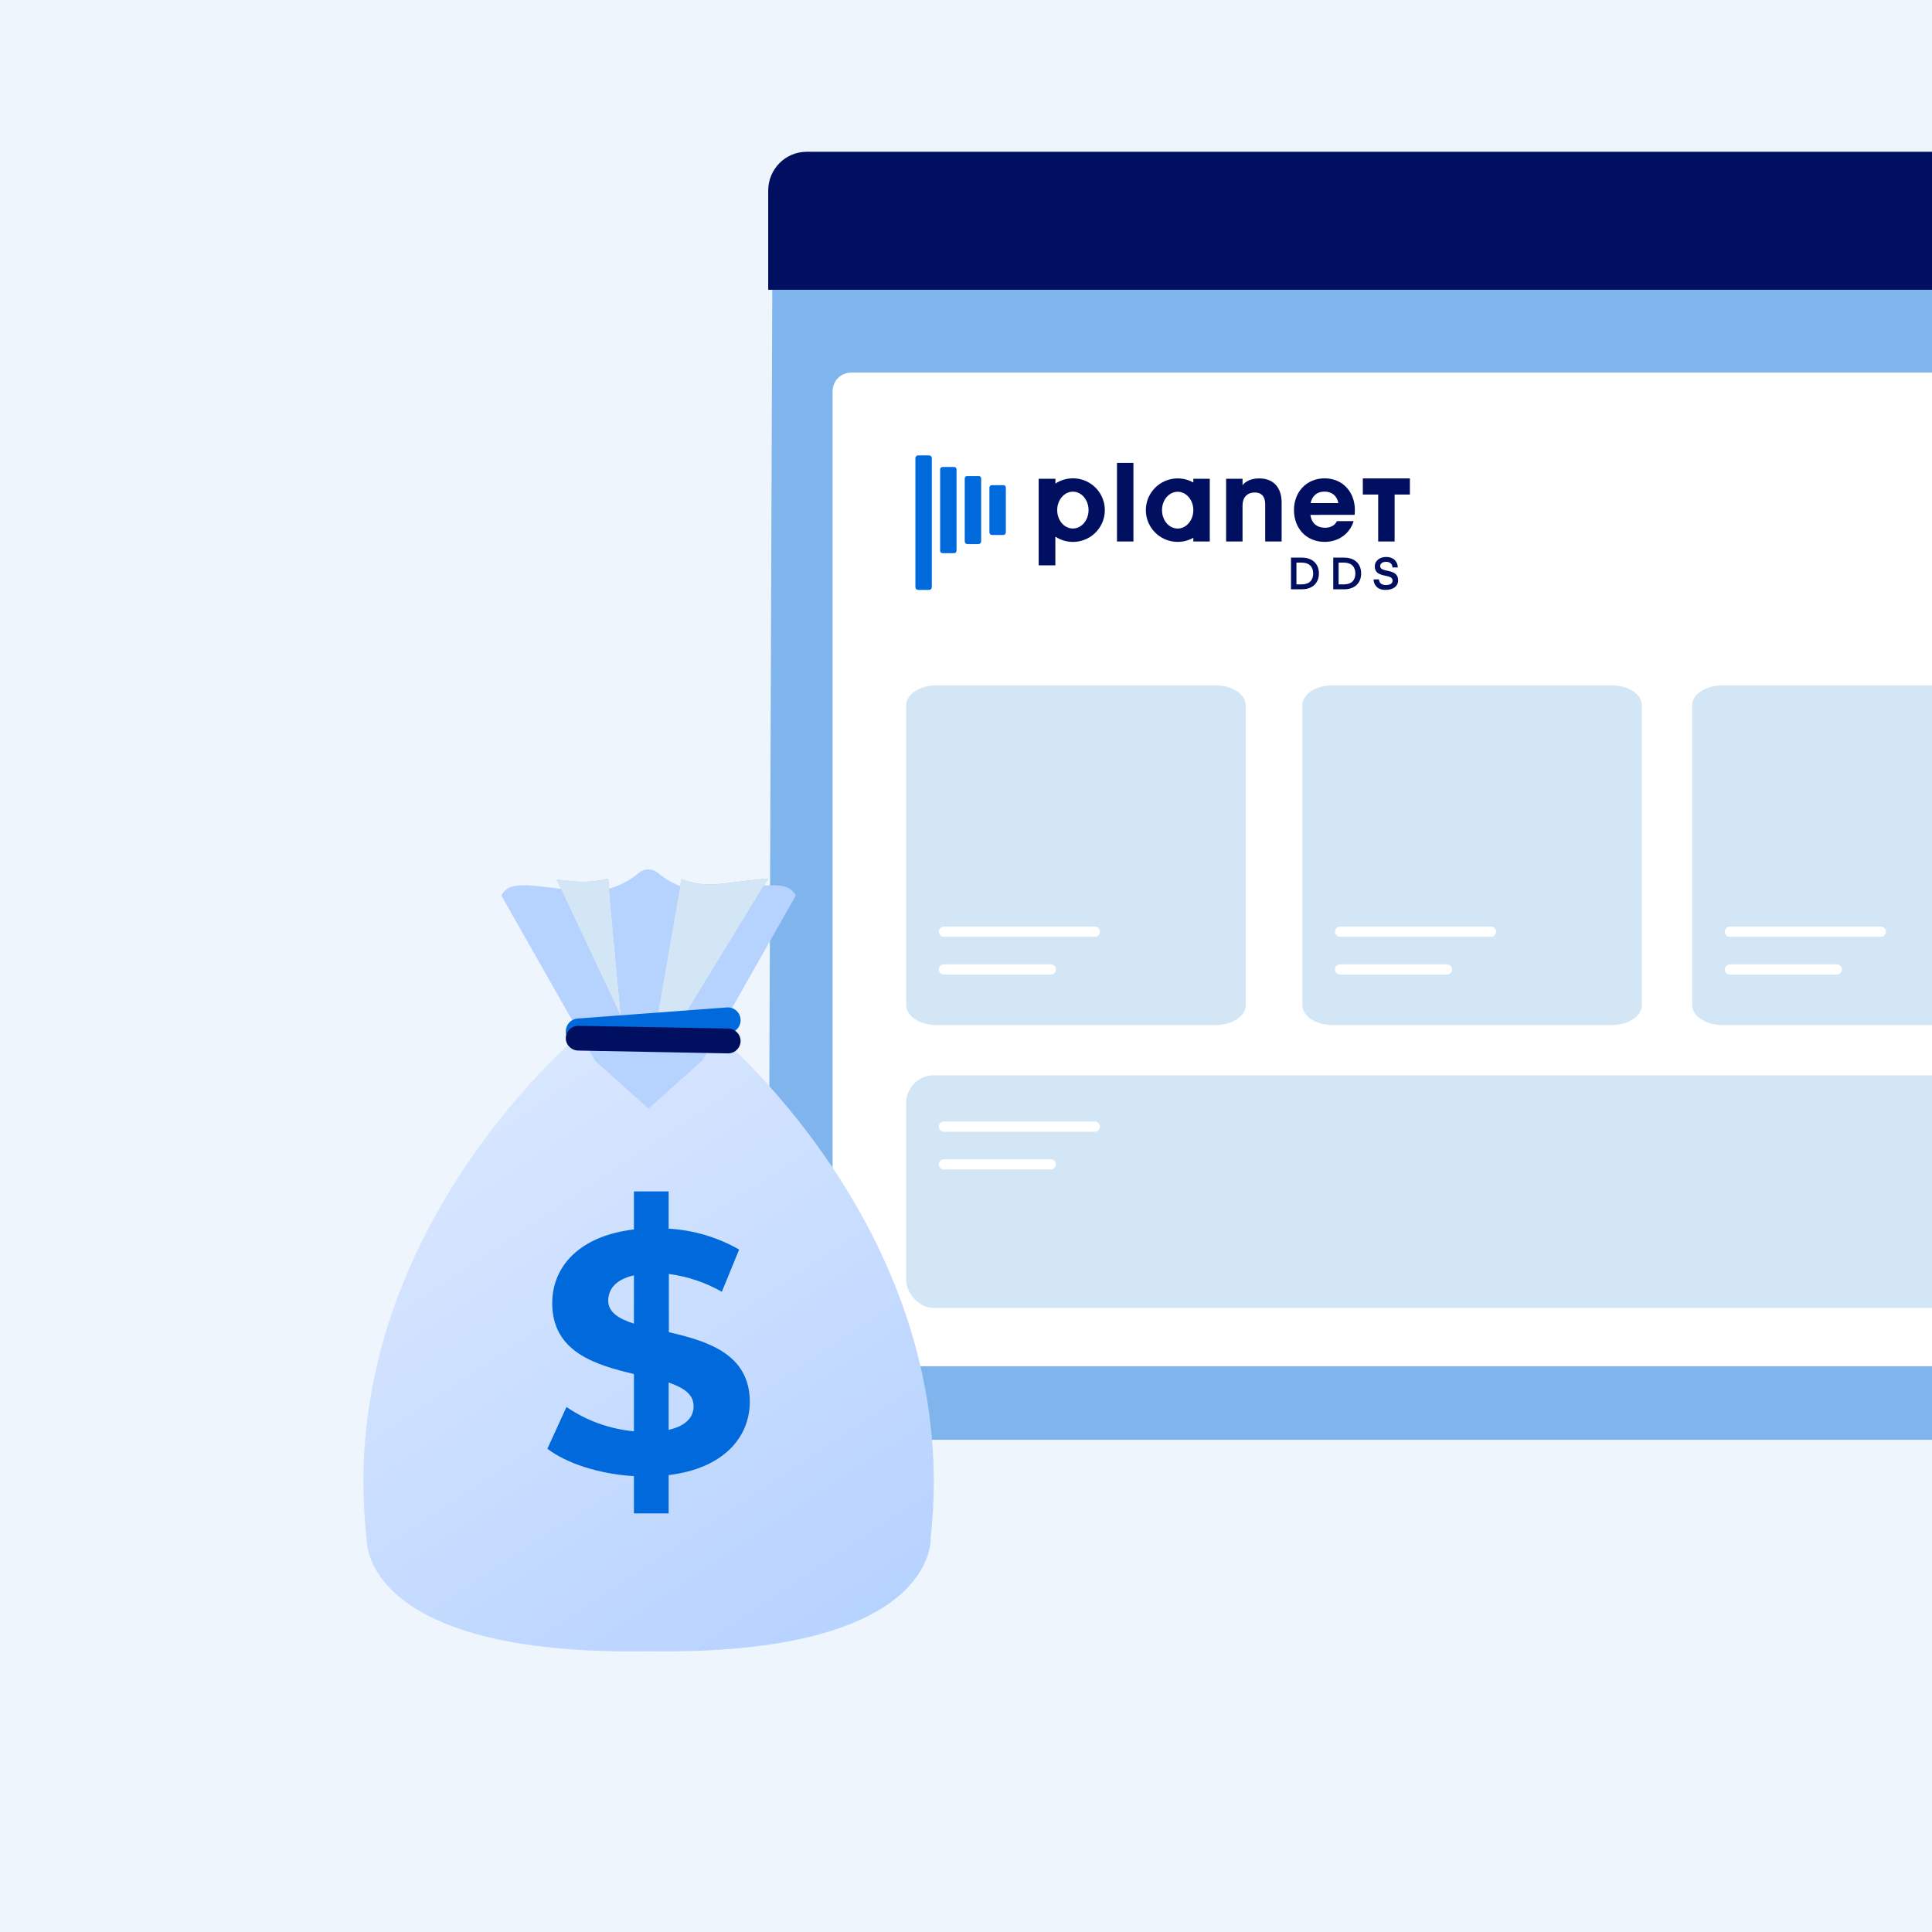 <?xml version="1.0" encoding="UTF-8"?>
<svg width="210px" height="210px" viewBox="0 0 210 210" version="1.1" xmlns="http://www.w3.org/2000/svg" xmlns:xlink="http://www.w3.org/1999/xlink">
    <title>Artboard Copy 56</title>
    <defs>
        <linearGradient x1="29.791%" y1="0%" x2="90.37%" y2="92.448%" id="linearGradient-1">
            <stop stop-color="#DBE8FF" offset="0%"></stop>
            <stop stop-color="#B6D2FF" offset="100%"></stop>
        </linearGradient>
        <linearGradient x1="-9.792%" y1="50%" x2="100%" y2="50%" id="linearGradient-2">
            <stop stop-color="#C5CCE9" offset="0%"></stop>
            <stop stop-color="#A2AFDB" offset="100%"></stop>
        </linearGradient>
        <linearGradient x1="0%" y1="50%" x2="108.74%" y2="50%" id="linearGradient-3">
            <stop stop-color="#C5CCE9" offset="0%"></stop>
            <stop stop-color="#A2AFDB" offset="100%"></stop>
        </linearGradient>
    </defs>
    <g id="Artboard-Copy-56" stroke="none" stroke-width="1" fill="none" fill-rule="evenodd">
        <rect fill="#EEF5FD" x="0" y="0" width="210" height="210"></rect>
        <g id="Group" transform="translate(39, 15.5)">
            <g transform="translate(44.5, 1)">
                <path d="M0.443,15 L0,134.739 C0,137.645 2.357,140 5.264,140 L215.293,140 C218.2,140 220.557,137.645 220.557,134.739 L221,15 L0.443,15 Z" id="Fill-1" fill="#7FB4ED"></path>
                <rect id="Rectangle" fill="#FFFFFF" x="7" y="24" width="205" height="108" rx="2.016"></rect>
                <g id="Group-9" transform="translate(15, 58)">
                    <g id="Group-19">
                        <path d="M33.652,36.913 L3.255,36.913 C1.457,36.913 2.42813249e-15,35.943 2.42813249e-15,34.749 L2.42813249e-15,2.164 C2.42813249e-15,0.969 1.457,0 3.255,0 L33.652,0 C35.449,0 36.907,0.969 36.907,2.164 L36.907,34.749 C36.907,35.943 35.449,36.913 33.652,36.913" id="Fill-13" fill="#D3E6F5"></path>
                        <line x1="4.101" y1="26.771" x2="20.504" y2="26.771" id="Stroke-17" stroke="#FFFFFF" stroke-width="1.108" stroke-linecap="round" stroke-linejoin="round"></line>
                        <line x1="4.101" y1="30.873" x2="15.72" y2="30.873" id="Stroke-19" stroke="#FFFFFF" stroke-width="1.108" stroke-linecap="round" stroke-linejoin="round"></line>
                    </g>
                    <g id="Group-19-Copy-2" transform="translate(0, 42.381)">
                        <rect id="Rectangle" fill="#D3E6F5" x="0" y="0" width="122.339" height="25.292" rx="3"></rect>
                        <line x1="4.101" y1="5.581" x2="20.504" y2="5.581" id="Stroke-17" stroke="#FFFFFF" stroke-width="1.108" stroke-linecap="round" stroke-linejoin="round"></line>
                        <line x1="4.101" y1="9.682" x2="15.72" y2="9.682" id="Stroke-19" stroke="#FFFFFF" stroke-width="1.108" stroke-linecap="round" stroke-linejoin="round"></line>
                    </g>
                    <g id="Group-19-Copy" transform="translate(43.058, 0)">
                        <path d="M33.652,36.913 L3.255,36.913 C1.457,36.913 0,35.943 0,34.749 L0,2.164 C0,0.969 1.457,0 3.255,0 L33.652,0 C35.449,0 36.907,0.969 36.907,2.164 L36.907,34.749 C36.907,35.943 35.449,36.913 33.652,36.913" id="Fill-13" fill="#D3E6F5"></path>
                        <path d="M76.026,36.913 L45.629,36.913 C43.832,36.913 42.374,35.943 42.374,34.749 L42.374,2.164 C42.374,0.969 43.832,0 45.629,0 L76.026,0 C77.824,0 79.281,0.969 79.281,2.164 L79.281,34.749 C79.281,35.943 77.824,36.913 76.026,36.913" id="Fill-13-Copy" fill="#D3E6F5"></path>
                        <line x1="4.101" y1="26.771" x2="20.504" y2="26.771" id="Stroke-17" stroke="#FFFFFF" stroke-width="1.108" stroke-linecap="round" stroke-linejoin="round"></line>
                        <line x1="46.475" y1="26.771" x2="62.878" y2="26.771" id="Stroke-17-Copy-2" stroke="#FFFFFF" stroke-width="1.108" stroke-linecap="round" stroke-linejoin="round"></line>
                        <line x1="4.101" y1="30.873" x2="15.72" y2="30.873" id="Stroke-19" stroke="#FFFFFF" stroke-width="1.108" stroke-linecap="round" stroke-linejoin="round"></line>
                        <line x1="46.475" y1="30.873" x2="58.094" y2="30.873" id="Stroke-19-Copy-2" stroke="#FFFFFF" stroke-width="1.108" stroke-linecap="round" stroke-linejoin="round"></line>
                    </g>
                </g>
                <g id="Asset-1" transform="translate(16, 33)" fill-rule="nonzero">
                    <polygon id="Path" fill="#000F60" points="21.912 9.357 21.912 0.809 23.698 0.809 23.698 9.357"></polygon>
                    <path d="M42.934,6.465 C43.06,7.372 43.642,7.864 44.542,7.864 C45.086,7.864 45.604,7.624 45.819,7.146 L47.629,7.146 C47.237,8.48 46.021,9.4 44.491,9.4 C42.529,9.4 41.149,7.965 41.149,5.931 C41.149,3.978 42.517,2.493 44.478,2.493 C46.44,2.493 47.768,3.978 47.768,5.931 C47.768,6.221 47.743,6.459 47.743,6.459 L42.934,6.465 Z M42.959,5.182 L45.971,5.182 C45.844,4.439 45.301,3.934 44.466,3.934 C43.631,3.934 43.111,4.428 42.959,5.183 L42.959,5.182 Z" id="Shape" fill="#000F60"></path>
                    <polygon id="Path" fill="#000F60" points="53.749 2.501 48.633 2.501 48.633 4.254 50.302 4.254 50.302 9.357 52.089 9.357 52.089 4.254 53.749 4.254"></polygon>
                    <path d="M17.117,2.491 C16.443,2.493 15.783,2.69 15.22,3.061 L15.22,2.542 L13.399,2.542 L13.399,11.946 L15.212,11.946 L15.212,8.83 C16.45,9.647 18.073,9.587 19.246,8.681 C20.42,7.774 20.884,6.222 20.401,4.822 C19.918,3.422 18.594,2.485 17.109,2.491 L17.117,2.491 Z M17.117,7.947 C16.169,7.947 15.413,7.052 15.413,5.946 C15.413,4.841 16.177,3.942 17.117,3.942 C18.058,3.942 18.821,4.839 18.821,5.945 C18.821,7.05 18.058,7.947 17.117,7.947 L17.117,7.947 Z" id="Shape" fill="#000F60"></path>
                    <path d="M37.381,2.501 C36.528,2.501 35.904,2.794 35.558,3.24 L35.558,2.542 L33.773,2.542 L33.773,9.357 L35.558,9.357 L35.558,5.453 C35.558,4.578 36.032,4.034 36.903,4.034 C37.694,4.034 38.022,4.559 38.022,5.322 L38.022,9.357 L39.807,9.357 L39.807,5.115 C39.807,3.551 38.965,2.501 37.381,2.501 Z" id="Path" fill="#000F60"></path>
                    <path d="M31.963,2.542 L30.21,2.542 L30.21,2.947 C28.755,2.128 26.922,2.462 25.852,3.742 C24.782,5.021 24.782,6.881 25.852,8.16 C26.922,9.44 28.755,9.775 30.21,8.955 L30.21,9.357 L31.998,9.357 L31.998,2.542 L31.963,2.542 Z M28.507,7.95 C27.559,7.95 26.805,7.055 26.805,5.951 C26.805,4.847 27.567,3.952 28.507,3.952 C29.448,3.952 30.21,4.847 30.21,5.951 C30.21,7.055 29.448,7.95 28.507,7.95 L28.507,7.95 Z" id="Shape" fill="#000F60"></path>
                    <path d="M-4.34924753e-06,14.324 L-4.34924753e-06,0.29 C-0,0.213 0.03,0.139 0.085,0.085 C0.139,0.03 0.214,-0 0.291,-4.33826458e-06 L1.495,-4.33826458e-06 C1.655,-4.33826458e-06 1.785,0.129 1.785,0.289 L1.785,14.323 C1.785,14.402 1.753,14.478 1.697,14.534 C1.64,14.59 1.564,14.621 1.484,14.621 L0.3,14.621 C0.221,14.621 0.145,14.59 0.089,14.534 C0.032,14.479 0,14.403 -4.34924753e-06,14.324 Z" id="Path" fill="#0069DC"></path>
                    <path d="M2.687,10.371 L2.687,1.514 C2.687,1.375 2.8,1.262 2.939,1.261 L4.216,1.261 C4.283,1.261 4.348,1.287 4.396,1.335 C4.444,1.382 4.471,1.447 4.471,1.514 L4.471,10.371 C4.47,10.511 4.355,10.625 4.215,10.625 L2.94,10.625 C2.801,10.623 2.688,10.51 2.687,10.371 Z" id="Path" fill="#0069DC"></path>
                    <path d="M5.362,9.349 L5.362,2.499 C5.363,2.36 5.477,2.247 5.617,2.247 L6.894,2.247 C7.034,2.247 7.148,2.36 7.149,2.499 L7.149,9.349 C7.148,9.51 7.017,9.639 6.856,9.639 L5.655,9.639 C5.494,9.639 5.363,9.51 5.362,9.349 L5.362,9.349 Z" id="Path" fill="#0069DC"></path>
                    <path d="M8.043,8.368 L8.043,3.494 C8.043,3.351 8.16,3.234 8.304,3.234 L9.569,3.234 C9.713,3.234 9.83,3.351 9.83,3.494 L9.83,8.368 C9.83,8.444 9.8,8.516 9.747,8.569 C9.693,8.623 9.621,8.653 9.545,8.652 L8.328,8.652 C8.252,8.653 8.18,8.623 8.126,8.569 C8.073,8.516 8.043,8.444 8.043,8.368 Z" id="Path" fill="#0069DC"></path>
                    <path d="M40.827,14.554 L40.827,11.11 L42.001,11.11 C43.195,11.11 43.859,11.82 43.859,12.832 C43.859,13.845 43.195,14.554 42.001,14.554 L40.827,14.554 Z M41.982,11.654 L41.418,11.654 L41.418,14.02 L41.984,14.02 C42.836,14.02 43.236,13.547 43.236,12.84 C43.236,12.134 42.841,11.654 41.982,11.654 Z" id="Shape" fill="#000F60"></path>
                    <path d="M45.419,14.554 L45.419,11.11 L46.594,11.11 C47.787,11.11 48.451,11.82 48.451,12.832 C48.451,13.845 47.787,14.554 46.594,14.554 L45.419,14.554 Z M46.573,11.654 L46.002,11.654 L46.002,14.02 L46.567,14.02 C47.42,14.02 47.82,13.547 47.82,12.84 C47.82,12.134 47.425,11.654 46.573,11.654 Z" id="Shape" fill="#000F60"></path>
                    <path d="M51.867,13.614 C51.867,12.776 49.932,13.435 49.932,12.057 C49.932,11.509 50.407,11.038 51.17,11.038 C51.984,11.038 52.414,11.533 52.435,12.178 L51.852,12.178 C51.852,11.839 51.618,11.568 51.173,11.568 C50.769,11.568 50.52,11.736 50.52,12.041 C50.52,12.798 52.471,12.211 52.471,13.588 C52.471,14.218 51.924,14.621 51.096,14.621 C50.174,14.621 49.819,14.039 49.8,13.477 L50.385,13.477 C50.408,13.845 50.658,14.092 51.126,14.092 C51.594,14.092 51.867,13.925 51.867,13.614 Z" id="Path" fill="#000F60"></path>
                </g>
                <path d="M220,4.222 C220,1.891 218.136,0 215.838,0 L4.162,0 C1.863,0 0,1.891 0,4.222 L0,15 L220,15 L220,4.222 Z" id="Fill-5" fill="#000F60"></path>
            </g>
            <g id="Asset-2" transform="translate(0.5, 79)" fill-rule="nonzero">
                <path d="M37.618,17.184 L37.43,17.184 L37.43,16 L30.996,16.584 L24.57,16 L24.57,17.168 L24.382,17.168 C24.382,17.168 -3.392,39.448 0.346,72.723 C0.346,72.723 -0.438,85.527 30.996,84.983 C62.422,85.487 61.654,72.723 61.654,72.723 C65.392,39.448 37.618,17.184 37.618,17.184 Z" id="Path" fill="url(#linearGradient-1)"></path>
                <path d="M38.42,2.343 C36.121,2.602 33.817,1.899 32.026,0.393 C31.422,-0.131 30.539,-0.131 29.934,0.393 C28.14,1.897 25.834,2.599 23.533,2.343 C18.612,1.868 15.878,1.006 15,2.851 L25.186,20.795 L30.984,26 L36.814,20.795 L47,2.851 C46.083,1.006 43.349,1.868 38.42,2.343 Z" id="Path" fill="#B6D2FF"></path>
                <path d="M33.179,65.834 L33.179,70 L29.405,70 L29.405,65.947 C25.664,65.728 22.072,64.569 20,62.972 L22.072,58.433 C24.245,59.922 26.771,60.832 29.405,61.076 L29.405,54.851 C25.212,53.846 20.526,52.468 20.526,47.142 C20.526,43.195 23.436,39.847 29.405,39.134 L29.405,35 L33.179,35 L33.179,39.053 C35.878,39.204 38.503,39.982 40.841,41.322 L38.958,45.91 C37.187,44.899 35.232,44.241 33.203,43.973 L33.203,50.303 C37.396,51.276 42,52.654 42,57.898 C41.975,61.773 39.106,65.12 33.179,65.834 Z M29.405,49.371 L29.405,44.127 C27.399,44.573 26.61,45.659 26.61,46.883 C26.61,48.107 27.736,48.852 29.405,49.371 Z M35.892,58.344 C35.892,57.047 34.798,56.334 33.179,55.775 L33.179,60.914 C35.061,60.508 35.892,59.528 35.892,58.344 L35.892,58.344 Z" id="Shape" fill="#0069DC"></path>
                <path d="M26.603,1 C25.42,1.315 24.185,1.418 22.962,1.303 C22.268,1.237 21.617,1.172 21,1.098 L28,16 L26.603,1 Z" id="Path" fill="url(#linearGradient-2)"></path>
                <path d="M26.603,1 C25.42,1.315 24.185,1.418 22.962,1.303 C22.268,1.237 21.617,1.172 21,1.098 L28,16 L26.603,1 Z" id="Path" fill="#D3E6F5"></path>
                <path d="M34.19,17 L44,1 C42.643,1.071 40.846,1.373 38.563,1.595 C37.208,1.736 35.84,1.549 34.568,1.048 L32,15.827 L34.19,17 Z" id="Path" fill="url(#linearGradient-3)"></path>
                <path d="M34.19,17 L44,1 C42.643,1.071 40.846,1.373 38.563,1.595 C37.208,1.736 35.84,1.549 34.568,1.048 L32,15.827 L34.19,17 Z" id="Path" fill="#D3E6F5"></path>
                <path d="M23.339,19 C22.611,18.976 22.026,18.387 22.001,17.652 C21.975,16.918 22.518,16.289 23.242,16.213 L39.518,15.004 C40.279,14.947 40.94,15.524 40.996,16.291 C41.052,17.058 40.481,17.726 39.721,17.782 L23.445,18.959 L23.339,19 Z" id="Path" fill="#0069DC"></path>
                <path d="M39.727,20 L39.727,20 L23.379,19.691 C22.617,19.691 22,19.089 22,18.346 C22,17.602 22.617,17 23.379,17 L23.379,17 L39.719,17.301 C40.442,17.355 41,17.943 41,18.65 C41,19.358 40.442,19.946 39.719,20 L39.727,20 Z" id="Path" fill="#000F60"></path>
            </g>
        </g>
    </g>
</svg>